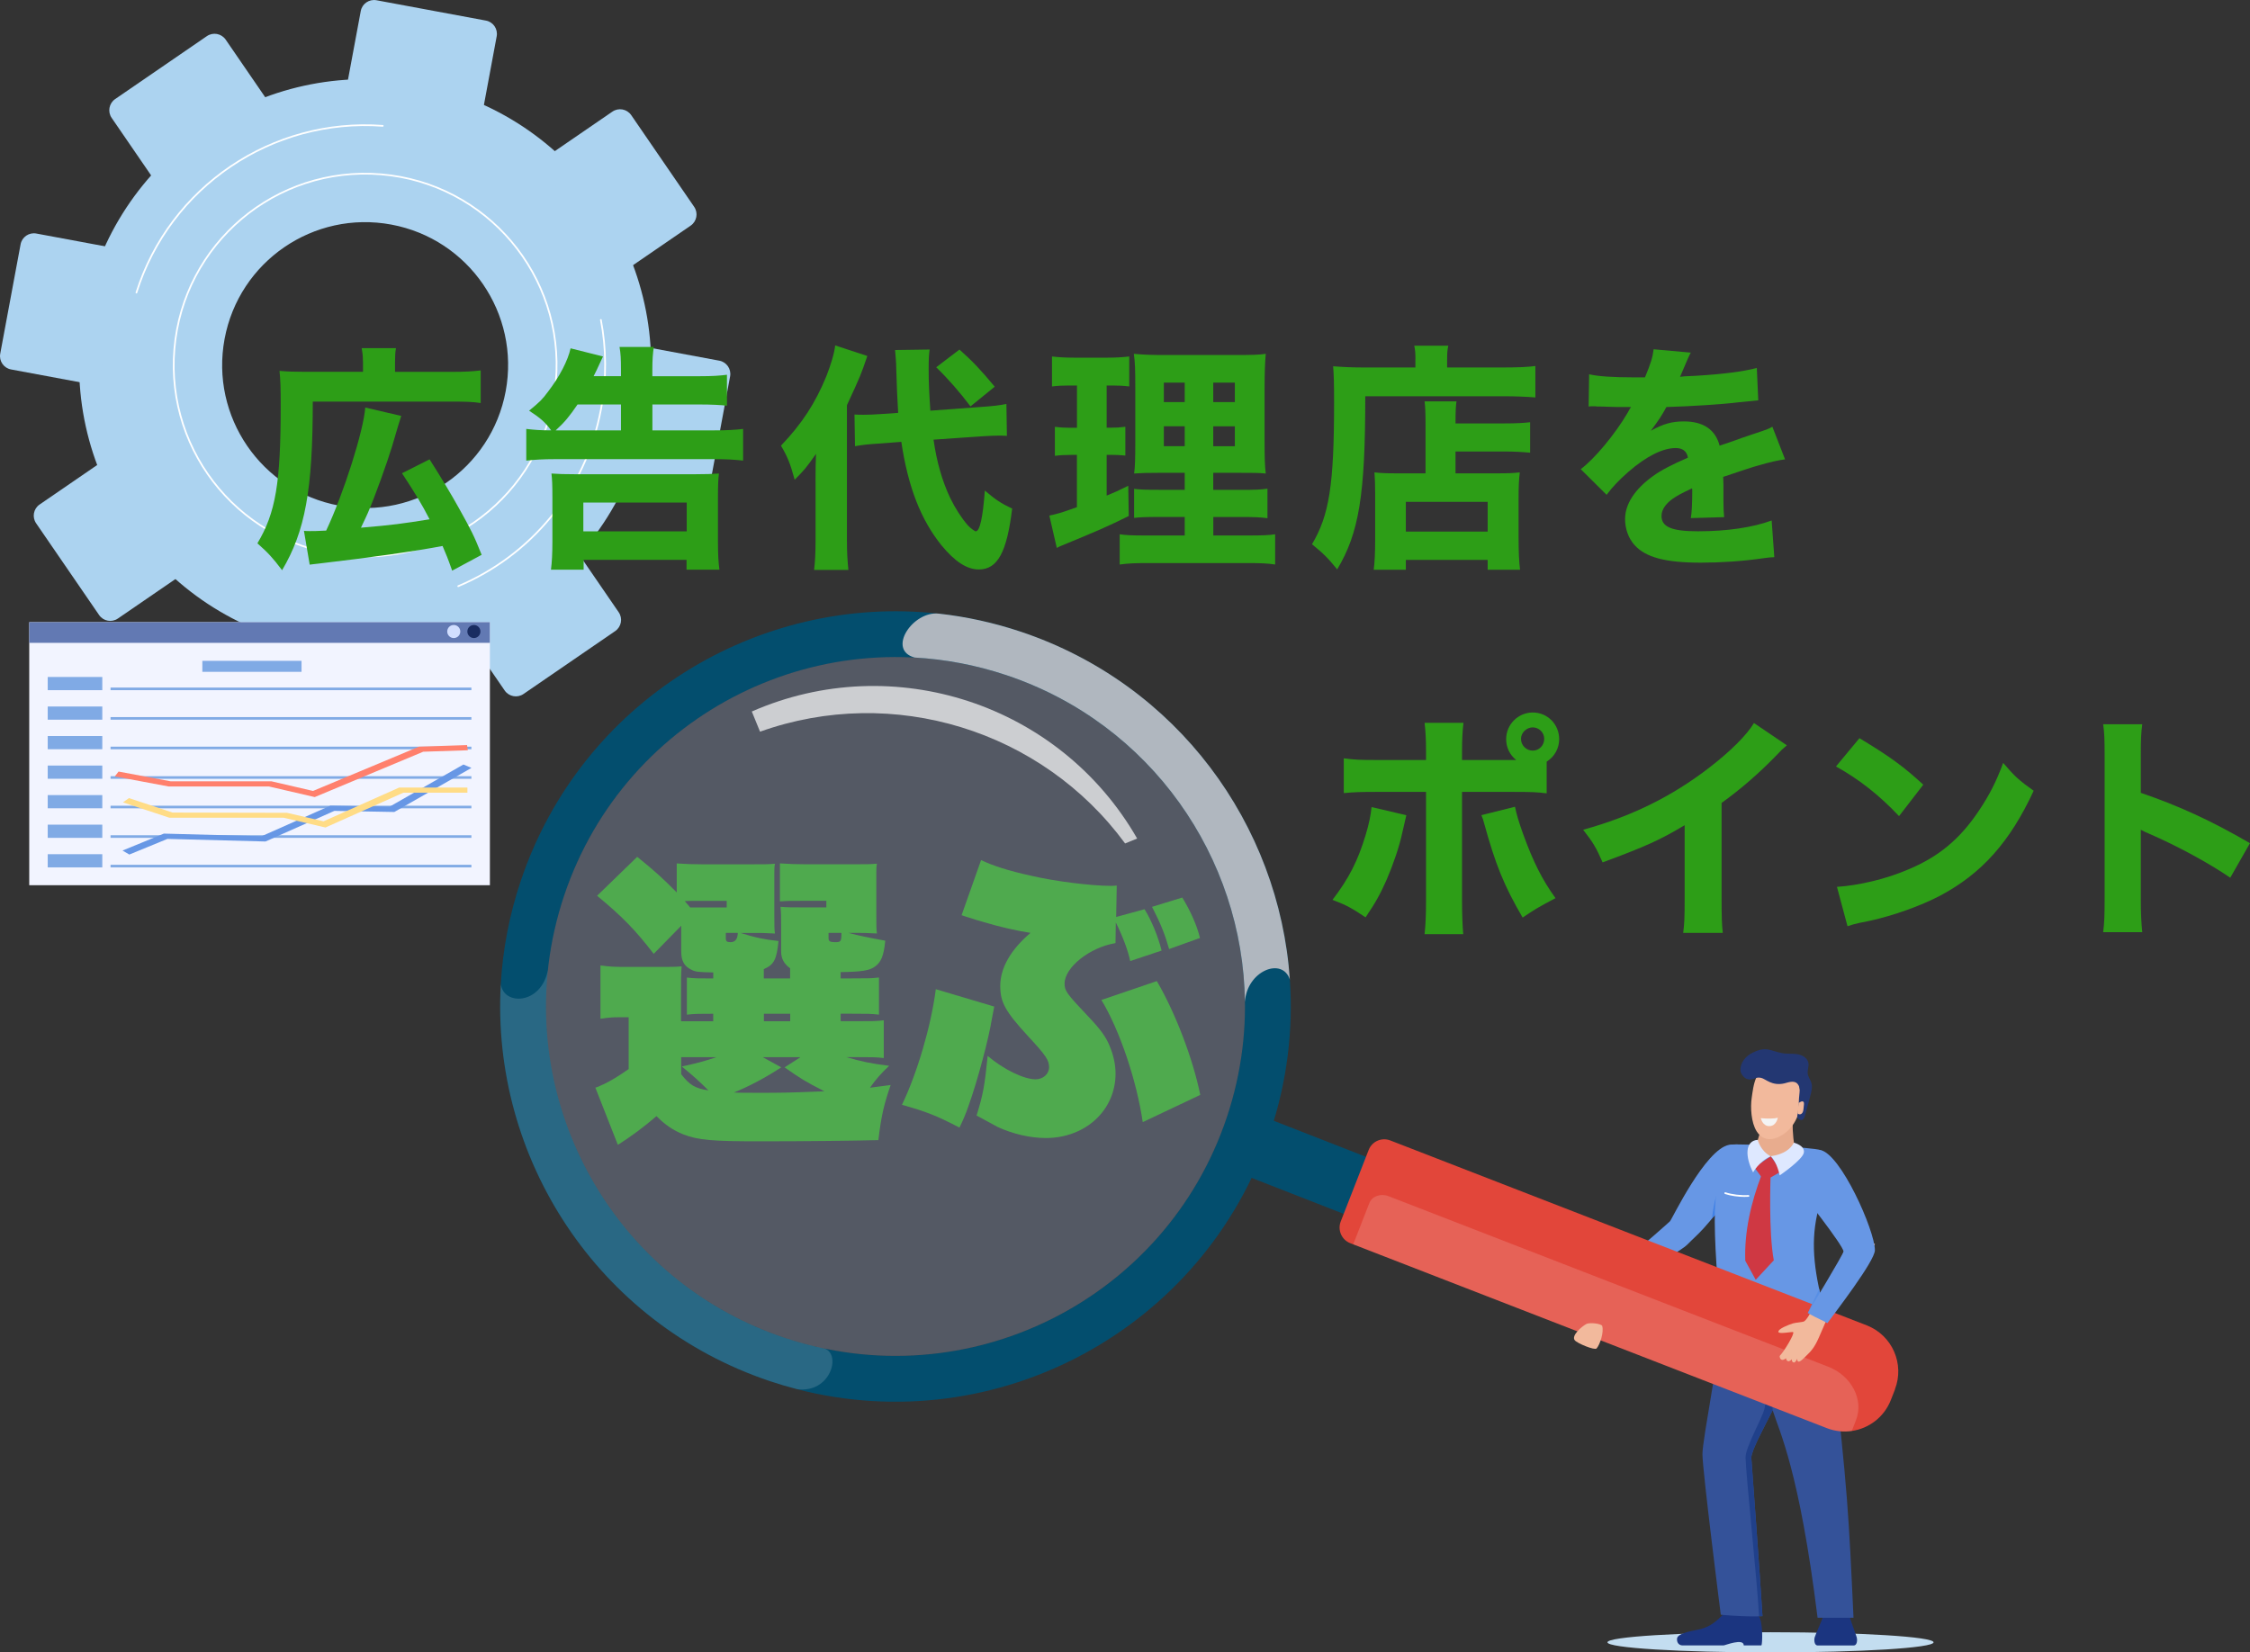 <?xml version="1.0" encoding="UTF-8"?>
<svg xmlns="http://www.w3.org/2000/svg" viewBox="0 0 450.24 330.74">
  <rect x="0" y="0" width="450.24" height="330.74" fill="#333333" stroke="none"/>
  <defs>
    <style>.cls-1{fill:#1b3580;}.cls-1,.cls-2,.cls-3,.cls-4,.cls-5,.cls-6,.cls-7,.cls-8,.cls-9,.cls-10,.cls-11,.cls-12,.cls-13,.cls-14,.cls-15,.cls-16,.cls-17,.cls-18,.cls-19,.cls-20,.cls-21,.cls-22,.cls-23,.cls-24,.cls-25,.cls-26,.cls-27,.cls-28,.cls-29{stroke-width:0px;}.cls-2{fill:#588fe5;}.cls-3{fill:#034e6e;}.cls-4{fill:#e8ac8e;}.cls-5{fill:#acd3f0;}.cls-6{fill:#4181e5;}.cls-7{fill:#e2463a;}.cls-8{fill:#192c61;}.cls-9{fill:#cf3843;}.cls-10{fill:#f4f4f4;}.cls-11{opacity:.15;}.cls-11,.cls-26,.cls-28{fill:#fff;}.cls-12{fill:#bdd2ff;opacity:.24;}.cls-13{fill:#345299;}.cls-14{fill:#d1deff;}.cls-15{fill:#80aae5;}.cls-16{fill:#dee8ff;}.cls-17{fill:#6279b3;}.cls-18{fill:#233772;}.cls-19{fill:#f2f4ff;}.cls-20{fill:#20408a;}.cls-21{fill:#b0b7bf;}.cls-21,.cls-27{mix-blend-mode:multiply;}.cls-22{fill:#2d9e17;}.cls-23{fill:#ffdc86;}.cls-24{fill:#6797e5;}.cls-25{fill:#f2b99c;}.cls-30{isolation:isolate;}.cls-26{mix-blend-mode:screen;opacity:.7;}.cls-31{fill:none;stroke:#fff;stroke-linecap:round;stroke-miterlimit:10;stroke-width:.34px;}.cls-27{fill:#c3ddf0;}.cls-29{fill:#ff806d;}</style>
  </defs>
  <g class="cls-30">
    <g id="_レイヤー_2">
      <g id="_レイヤー_1-2">
        <path class="cls-5" d="M83.54,16.82c-31.07-5.78-60.94,14.72-66.73,45.78-5.78,31.07,14.72,60.94,45.78,66.73,31.07,5.78,60.94-14.72,66.73-45.78,5.78-31.07-14.72-60.94-45.78-66.73ZM67.83,101.2c-15.54-2.89-25.78-17.83-22.89-33.36,2.89-15.54,17.83-25.78,33.36-22.89,15.54,2.89,25.78,17.83,22.89,33.36-2.89,15.54-17.83,25.78-33.36,22.89Z"></path>
        <path class="cls-5" d="M96.14,24.74l-27.2-5.06,3.25-17.47c.27-1.47,1.68-2.43,3.15-2.16l21.89,4.07c1.47.27,2.43,1.68,2.16,3.15l-3.25,17.47Z"></path>
        <path class="cls-5" d="M55.21,22.58l-22.82,15.66-10.05-14.65c-.84-1.23-.53-2.91.7-3.76l18.36-12.6c1.23-.84,2.91-.53,3.76.7l10.05,14.65Z"></path>
        <path class="cls-5" d="M1.01,51.5h22.27c1.49,0,2.7,1.21,2.7,2.7v17.77H-1.69v-17.77c0-1.49,1.21-2.7,2.7-2.7Z" transform="translate(-50.77 62.37) rotate(-79.46)"></path>
        <path class="cls-5" d="M10.84,97.9h22.27c1.49,0,2.7,1.21,2.7,2.7v17.77H8.13v-17.77c0-1.49,1.21-2.7,2.7-2.7Z" transform="translate(-54.76 187.43) rotate(-124.46)"></path>
        <path class="cls-5" d="M50,121.4l27.2,5.06-3.25,17.47c-.27,1.47-1.68,2.43-3.15,2.16l-21.89-4.07c-1.47-.27-2.43-1.68-2.16-3.15l3.25-17.47Z"></path>
        <path class="cls-5" d="M90.94,123.56l22.82-15.66,10.05,14.65c.84,1.23.53,2.91-.7,3.76l-18.36,12.6c-1.23.84-2.91.53-3.76-.7l-10.05-14.65Z"></path>
        <path class="cls-5" d="M122.86,74.18h22.27c1.49,0,2.7,1.21,2.7,2.7v17.77h-27.67v-17.77c0-1.49,1.21-2.7,2.7-2.7Z" transform="translate(241.5 -31.88) rotate(100.54)"></path>
        <path class="cls-5" d="M123.56,55.21l-15.66-22.82,14.65-10.05c1.23-.84,2.91-.53,3.76.7l12.6,18.36c.84,1.23.53,2.91-.7,3.76l-14.65,10.05Z"></path>
        <circle class="cls-31" cx="73.07" cy="73.07" r="38.31" transform="translate(-5.86 139.77) rotate(-85.2)"></circle>
        <path class="cls-31" d="M27.3,58.56c6.67-21.14,27.14-35.03,49.29-33.37"></path>
        <path class="cls-31" d="M120.24,64.03c1.1,5.73,1.17,11.75.03,17.83-3.07,16.48-14.21,29.41-28.58,35.47"></path>
        <g class="cls-30">
          <path class="cls-22" d="M72.62,72.27c0-1.15-.1-1.78-.24-2.59h6.86c-.14.77-.19,1.44-.19,2.64v2.11h11.38c2.64,0,4.22-.1,5.76-.29v6.53c-1.58-.24-3.02-.29-5.76-.29h-27.84c0,17.76-1.54,25.97-6.14,33.75-1.97-2.59-2.78-3.46-4.94-5.38,3.65-6.1,4.66-12.05,4.66-27.51,0-3.7-.05-5.28-.24-7.01,1.54.14,2.93.19,5.14.19h11.57v-2.16ZM60.81,106.25c.48.05.77.05,1.2.05.96,0,1.06,0,3.26-.1,3.55-7.54,7.49-20.02,7.82-24.63l7.2,1.68q-.43,1.25-1.82,6.05c-1.06,3.46-3.36,9.89-4.85,13.34-.19.48-.67,1.44-1.39,2.98,6.29-.53,8.4-.82,13.73-1.68-1.58-3.07-2.78-5.04-5.52-9.22l5.52-2.78q3.6,5.67,5.86,9.75c2.54,4.56,2.98,5.42,4.56,9.36l-5.9,3.17c-.86-2.45-1.2-3.26-1.92-4.94q-8.59,1.63-25.01,3.55c-.77.1-1.06.1-1.58.19l-1.15-6.77Z"></path>
          <path class="cls-22" d="M124.26,75.29v-1.34c0-2.11-.05-3.17-.29-4.51h6.86c-.19,1.34-.29,2.5-.29,4.56v1.3h9.46c2.54,0,3.98-.1,5.47-.29v6.19c-1.25-.14-3.12-.24-5.42-.24h-9.5v5.18h12.39c2.54,0,4.22-.1,5.76-.29v6.34c-1.73-.19-3.36-.29-5.71-.29h-31.97c-2.3,0-3.98.1-5.71.29v-6.34c1.58.19,2.88.29,4.99.29-1.3-1.73-2.16-2.45-4.42-3.94,2.21-1.82,2.59-2.21,3.74-3.74,2.4-3.12,4.03-6.34,4.56-8.74l6.48,1.63c-1.15,2.5-1.49,3.22-1.87,3.94h5.47ZM110.25,114.03c.19-1.39.29-3.31.29-5.57v-8.93c0-2.4-.05-3.6-.19-4.75,1.44.1,2.54.14,4.8.14h23.91c2.26,0,3.36-.05,4.8-.14-.14,1.25-.19,2.26-.19,4.75v8.98c0,2.54.1,4.08.29,5.52h-6.58v-1.97h-20.59v1.97h-6.53ZM124.26,86.14v-5.18h-8.69c-1.68,2.45-2.54,3.5-4.37,5.18h13.06ZM116.73,106.35h20.69v-5.76h-20.69v5.76Z"></path>
          <path class="cls-22" d="M163.19,96.22c0-2.54.05-3.7.1-5.38-1.92,2.74-2.35,3.26-4.27,5.18-.91-3.31-1.39-4.51-2.74-6.82,4.22-4.42,6.86-8.5,9.07-13.87.91-2.35,1.58-4.51,1.78-6.19l6.43,2.11c-1.25,3.65-1.34,3.94-4.08,9.84v27.12c0,2.4.1,3.98.29,5.86h-6.86c.19-1.63.29-3.31.29-5.95v-11.91ZM186.81,88.01c.62,4.42,1.73,8.26,3.31,11.62,1.06,2.16,2.26,4.03,3.55,5.52.48.53,1.39,1.2,1.58,1.2.82,0,1.44-2.83,1.82-8.16,2.16,1.82,3.12,2.5,5.47,3.6-1.06,8.79-2.93,12.19-6.67,12.19-2.4,0-4.8-1.58-7.49-4.85-4.13-5.14-6.67-11.67-8.02-20.69l-4.42.34c-2.26.14-3.22.24-4.85.53l-.1-6.34c.91.05,1.3.05,1.78.05.86,0,2.35-.05,3.46-.14l3.5-.24q-.24-3.74-.38-8.74c0-1.2-.14-2.83-.24-3.84l6.91-.1c-.14,1.06-.19,2.02-.19,3.89,0,2.74.1,4.71.34,8.35l9.75-.72c2.83-.19,4.03-.34,5.47-.62l.1,6.38c-.77-.05-1.06-.05-1.68-.05-.96,0-1.68.05-3.36.14l-9.65.67ZM191.99,69.96c2.64,2.35,4.27,4.08,7.06,7.44l-4.85,3.94c-2.06-2.74-4.46-5.52-6.86-7.83l4.66-3.55Z"></path>
          <path class="cls-22" d="M213.97,77.16c-1.34,0-2.26.05-3.46.19v-6c1.15.14,2.54.24,4.46.24h6.58c1.92,0,3.22-.1,4.42-.24v6c-1.15-.14-2.16-.19-3.46-.19h-1.06v8.45h.72c1.25,0,1.97-.05,3.02-.19v5.76c-.96-.1-1.92-.14-3.02-.14h-.72v8.16c1.63-.67,2.3-.96,4.32-1.97l.1,6.05c-3.94,1.97-6.82,3.22-13.39,5.91-.34.14-.58.24-1.01.48l-1.49-6.48c1.63-.34,2.16-.48,5.52-1.68v-10.46h-1.1c-1.39,0-2.26.05-3.31.19v-5.81c1.15.14,1.92.19,3.46.19h.96v-8.45h-1.54ZM237.06,103.47h-4.94c-2.93,0-3.94.05-5.18.19v-5.81c1.15.14,2.11.19,5.14.19h4.99v-3.41h-4.42c-3.17,0-4.37.05-5.71.14.19-1.1.24-3.07.24-6.14v-11.19c0-3.46-.05-4.99-.29-6.62,2.06.19,3.5.24,6.67.24h13.49c3.6,0,5.04-.05,6.24-.24-.14,1.39-.24,3.79-.24,6.82v10.56c0,3.46.05,5.09.24,6.58-1.44-.14-2.16-.14-4.99-.14h-5.52v3.41h5.62c2.78,0,3.89-.05,5.23-.24v5.91c-1.44-.19-2.64-.24-5.18-.24h-5.66v3.7h7.15c2.64,0,3.94-.05,5.23-.24v6.05c-1.58-.24-2.98-.29-5.71-.29h-19.54c-2.74,0-4.08.05-5.86.29v-6.05c1.39.19,2.45.24,5.04.24h7.97v-3.7ZM232.89,76.59v3.89h4.18v-3.89h-4.18ZM232.89,85.32v3.98h4.18v-3.98h-4.18ZM242.78,80.48h4.32v-3.89h-4.32v3.89ZM242.78,89.31h4.32v-3.98h-4.32v3.98Z"></path>
          <path class="cls-22" d="M283.24,71.88c0-1.1-.05-1.87-.24-2.69h6.82c-.19.77-.24,1.49-.24,2.78v1.58h11.28c2.98,0,4.99-.1,6.38-.29v6.29c-1.63-.14-4.03-.24-6.29-.24h-27.75c0,19.78-1.25,27.36-5.62,34.66-1.78-2.21-2.74-3.17-5.04-5.04,3.46-5.81,4.42-11.91,4.42-28.37,0-3.79-.05-5.57-.19-7.25,1.78.14,3.7.24,6,.24h10.46v-1.68ZM285.26,85.23c0-2.69-.05-3.7-.19-4.9h6.38c-.14,1.1-.19,1.92-.19,4.42h9.65c2.59,0,4.18-.1,5.28-.24v6.1c-1.44-.14-3.22-.24-5.04-.24h-9.89v4.37h8.54c2.06,0,3.12-.05,4.32-.19-.19,1.58-.24,2.98-.24,5.09v8.02c0,2.98.1,4.8.29,6.38h-6.48v-1.97h-16.37v1.97h-6.43c.19-1.44.29-3.36.29-6.05v-9.17c0-1.78-.05-3.07-.14-4.27,1.2.14,2.3.19,4.32.19h5.9v-9.5ZM281.32,106.4h16.37v-5.95h-16.37v5.95Z"></path>
          <path class="cls-22" d="M317.99,74.91c1.78.43,4.85.62,8.78.62h2.4c1.2-2.88,1.54-4.03,1.73-5.62l7.44.67q-.34.53-1.78,3.98c-.19.43-.19.48-.38.86.72-.1.86-.1,2.98-.19,5.71-.34,9.65-.86,12.39-1.58l.29,6.48q-1.49.14-3.79.38c-3.5.43-9.75.82-14.59.96-.91,1.68-1.58,2.69-3.12,4.75,2.5-1.39,4.22-1.87,6.62-1.87,3.89,0,6.29,1.63,7.15,4.85.43-.14,1.3-.43,2.54-.86,1.87-.67,2.11-.77,4.27-1.49,2.74-.91,2.93-.96,3.74-1.44l2.54,6.53c-1.39.19-2.98.53-5.42,1.25q-1.15.29-6.96,2.26l.05,1.58v3.26c0,1.44.05,2.26.14,3.22l-6.67.19c.19-.91.29-3.02.29-5.57,0-.05,0-.19-.05-.38-1.97.91-2.93,1.44-3.84,2.06-1.49,1.06-2.26,2.26-2.26,3.46,0,2.21,2.06,3.07,7.3,3.07,5.81,0,10.99-.77,14.74-2.16l.53,7.34c-.91.05-1.1.05-2.4.24-4.03.58-8.3.86-12.34.86-7.06,0-11.04-1.06-13.25-3.55-1.2-1.34-1.87-3.22-1.87-5.18,0-2.98,1.92-5.95,5.57-8.59,1.58-1.15,3.7-2.26,7.01-3.7-.24-1.3-1.06-1.92-2.45-1.92-2.59,0-5.86,1.63-9.46,4.75-1.97,1.73-3.17,3.02-4.37,4.61l-5.18-5.14c2.69-1.97,6.86-6.96,9.36-11.23.43-.82.48-.86.72-1.2-2.69,0-3.07,0-4.46-.05-.91-.05-1.68-.05-1.82-.05-.43,0-.72,0-.82-.05h-.67c-.19,0-.43,0-.72.05l.1-6.48Z"></path>
        </g>
        <g class="cls-30">
          <path class="cls-22" d="M281.42,163.16c-.14.58-.19.77-.82,3.55-.58,2.74-1.82,6.34-3.12,9.36-1.3,2.93-2.26,4.66-4.22,7.54-2.88-1.92-3.84-2.45-6.62-3.5,3.31-4.32,5.09-7.82,6.67-13.1.67-2.26.96-3.7,1.15-5.47l6.96,1.63ZM309.5,158.79c-1.97-.24-2.88-.29-6.91-.29h-10.03v21.89c0,2.54.1,4.94.24,6.58h-7.73c.19-1.82.29-3.65.29-6.58v-21.89h-9.55c-3.84,0-4.75.05-6.91.24v-6.96c2.21.29,3.07.34,6.91.34h9.55v-1.87c0-2.35-.1-3.89-.29-5.57h7.78c-.19,1.58-.29,3.26-.29,5.57v1.87h10.85c-1.3-1.01-2.02-2.54-2.02-4.18,0-2.93,2.4-5.33,5.33-5.33s5.28,2.35,5.28,5.33c0,1.82-.91,3.5-2.5,4.51v6.34ZM303.16,161.48c.34,1.63.72,2.88,1.58,5.33,2.11,5.81,3.89,9.31,6.53,12.96-3.46,1.82-4.18,2.26-6.58,3.89-3.74-6.43-5.42-10.56-7.73-18.96-.14-.58-.24-.86-.53-1.54l6.72-1.68ZM304.36,147.89c0,1.3,1.06,2.35,2.35,2.35s2.3-1.06,2.3-2.35-1.06-2.3-2.3-2.3-2.35,1.06-2.35,2.3Z"></path>
          <path class="cls-22" d="M357.55,149.19c-1.01.86-1.1.96-1.82,1.73-3.65,3.79-7.3,6.96-11.23,9.79v18.91c0,3.84.05,5.47.24,7.1h-7.92c.24-1.82.29-3.02.29-6.96v-14.59c-4.99,2.98-7.73,4.22-16.42,7.44-1.3-2.98-1.87-3.94-3.89-6.53,9.7-2.69,17.71-6.62,25.3-12.48,4.22-3.26,7.44-6.48,8.88-8.88l6.58,4.46Z"></path>
          <path class="cls-22" d="M372.09,147.75c6.19,3.74,8.93,5.76,12.77,9.31l-4.85,6.29c-3.98-4.22-8.02-7.39-12.62-9.94l4.7-5.66ZM367.58,177.51c4.42-.29,9.89-1.58,14.31-3.5,6.1-2.54,10.37-6.14,14.11-11.76,2.16-3.22,3.46-5.81,4.85-9.55,2.26,2.64,3.12,3.46,6.1,5.57-4.75,10.27-10.42,16.61-18.77,21.03-3.84,2.02-9.36,3.98-13.97,4.99q-1.2.24-2.11.43c-1.1.24-1.39.34-2.4.67l-2.11-7.87Z"></path>
          <path class="cls-22" d="M420.86,186.58c.24-1.82.29-3.5.29-6.77v-28.42c0-3.41-.05-4.75-.29-6.43h7.82c-.24,1.82-.29,2.93-.29,6.43v7.3c7.44,2.54,14.02,5.52,21.84,10.08l-3.94,6.91c-4.27-2.93-10.56-6.34-16.08-8.74-.91-.38-1.1-.48-1.82-.86v13.83c0,3.07.1,4.85.29,6.67h-7.82Z"></path>
        </g>
        <g class="cls-30">
          <path class="cls-22" d="M136.31,204.41h6.41v-1.5c-3.06,0-3.6,0-5.27.18v-7.43c1.62.18,2.1.18,5.04.18h.24v-1.2c-2.88-.06-3.54-.12-4.25-.48-1.56-.72-2.16-1.8-2.16-3.72v-5.15l-5.51,5.63c-3.54-4.62-6.23-7.43-11.33-11.63l8.03-7.79c3.36,2.7,5.27,4.44,7.91,7.13v-5.81c1.8.12,3.12.18,5.27.18h9.05c3.3,0,4.02,0,5.33-.12-.12.54-.12,1.14-.12,1.8v8.51c0,2.28,0,2.76.12,3.66-2.22-.12-2.76-.12-4.08-.12h-2.82c2.82.9,4.79,1.32,7.61,1.62-.36,3.72-.9,4.74-2.94,5.63v1.86h5.27v-2.04c-1.2-.84-1.8-1.92-1.8-3.36v-4.98c0-2.16,0-2.58-.12-3.96,1.38.12,2.1.12,4.73.12h4.44v-1.32h-4.14c-2.94,0-3.48,0-5.15.12v-7.61c1.8.12,3.12.18,5.27.18h8.81c3.3,0,4.02,0,5.33-.12-.12.54-.12,1.14-.12,1.8v8.51c0,2.28,0,2.76.12,3.66-2.22-.12-2.76-.12-4.08-.12h-1.62c1.98.54,4.38,1.02,7.37,1.56-.3,3.06-.84,4.32-2.1,5.21-1.08.78-2.7,1.02-6.83,1.08v1.26h2.1c3.54,0,3.96,0,5.57-.18v7.43c-1.74-.18-2.16-.18-5.57-.18h-2.1v1.5h3.06c3.54,0,3.96,0,5.57-.18v7.55c-1.74-.18-2.16-.18-5.57-.18h-1.92c2.88.84,4.74,1.26,8.57,1.74-1.68,1.56-2.7,2.76-3.84,4.38,1.5-.18,2.88-.36,4.14-.54-1.32,3.84-1.86,5.99-2.46,11.03-4.85.12-14.14.24-23.97.24-9.17,0-12.11-.24-15.04-1.38-2.1-.84-3.66-1.92-5.39-3.66-2.58,2.22-5.27,4.2-7.73,5.75l-4.5-11.45c.42-.12.6-.18,1.32-.54.06-.06.18-.06.3-.12,1.38-.66,3-1.62,5.04-3.06v-10.37h-2.1c-1.08,0-1.86.06-3.54.3v-10.67c1.8.24,2.76.3,5.09.3h6.65c2.46,0,3.24,0,4.5-.12-.12,1.56-.12,2.22-.12,6.83v4.14ZM136.31,215.01c1.68,2.16,2.76,2.82,5.45,3.24-1.8-1.8-3.06-2.94-5.33-4.79,3.06-.66,4.2-.96,6.95-1.86h-7.07v3.42ZM140.57,180.31c-1.32,0-3.18,0-3.54.06.18.18.3.36,1.08,1.26h7.31v-1.32h-4.85ZM145.24,187.74c0,.66.18.84.96.84q1.38,0,1.44-1.86h-2.4v1.02ZM156.33,213.64c-3.42,2.22-6.41,3.78-9.47,5.03.9.06,3,.06,4.92.06,4.79,0,5.39,0,13.19-.3-4.08-2.1-4.61-2.46-7.97-4.79l3.18-2.04h-7.55l3.72,2.04ZM158.13,202.91h-5.27v1.5h5.27v-1.5ZM165.8,187.8c0,.6.3.78,1.32.78,1.14,0,1.26-.12,1.26-1.86h-2.58v1.08Z"></path>
          <path class="cls-22" d="M198.95,201.47q-.18.84-.48,2.52c-.6,3.84-2.88,12.41-4.67,17.38-.54,1.56-1.02,2.7-1.8,4.32-4.74-2.46-6.65-3.18-11.51-4.56,3.06-6.35,5.87-15.94,6.77-23.14l11.69,3.48ZM229.03,181.99c1.32,2.1,2.7,5.39,3.42,8.27l-6.29,2.1c-.42-2.1-1.56-5.09-2.88-7.73l-.06,4.14c-5.15.84-10.19,4.85-10.19,8.09,0,1.44.36,1.98,4.68,6.53,2.46,2.58,3.6,4.14,4.32,5.93.78,1.86,1.2,3.72,1.2,5.57,0,7.31-5.99,12.89-13.96,12.89-3.06,0-6.53-.78-9.65-2.22-.12-.06-1.5-.84-4.2-2.28,1.32-4.26,1.62-5.99,2.22-11.93,3.18,2.7,7.25,4.68,9.59,4.68,1.5,0,2.7-1.08,2.7-2.4,0-1.44-.6-2.34-4.26-6.29-4.5-4.91-5.51-6.71-5.51-10.01,0-3.6,2.1-7.25,6.05-10.61-2.7-.42-6.23-1.2-9.35-2.16-.96-.24-1.62-.48-2.76-.84q-.84-.24-1.68-.54l3.9-11.03c2.22,1.08,5.51,2.16,9.95,3.12,4.79,1.14,12.17,2.04,16,2.04.36,0,.66,0,1.2-.06l-.12,6.29,5.69-1.56ZM231.49,196.37c3.72,6.35,7.25,15.64,8.69,22.78l-11.51,5.45c-1.2-8.21-4.55-18.28-8.27-24.45l11.09-3.78ZM233.95,189.96c-.84-2.94-1.68-5.09-3.42-8.45l6.05-1.86c1.62,2.64,2.94,5.57,3.54,8.09l-6.17,2.22Z"></path>
        </g>
        <ellipse class="cls-27" cx="354.29" cy="328.72" rx="32.63" ry="2.02"></ellipse>
        <path class="cls-25" d="M323.58,253.62l1.77,2.43s6.76-3.76,11.18-6.66c-1.43-.86-2.15-2.23-3.12-3.58-3.17,2.76-9.82,7.8-9.82,7.8Z"></path>
        <path class="cls-1" d="M351.87,323.36c-.23-.3-2.84.4-4.31-.19-.86-.35-1.28-.8-1.72-.8-.85,0-2.24,3.09-6.05,3.81-1.87.36-4.1.84-4.2,1.78-.09.86.42,1.38,1.12,1.38h8.18c.28,0,4.05-1.53,4.05,0h3.53c.2-.22.38-4.73-.59-5.99Z"></path>
        <path class="cls-1" d="M371.54,327.72c-.17-.62-1.36-3.72-1.36-4.04v-1.42h-5.44v1.42c0,.33-1.45,3.43-1.61,4.04-.17.62-.04,1.63.59,1.63h7.23c.64,0,.76-1.02.59-1.63Z"></path>
        <path class="cls-24" d="M348.76,229.08l-1.04,8.16c-6.99,9.44-7.7,9.44-10.13,11.92-.89.91-5.18,3.34-8.6,5.2-1.51-.71-2.46-1.32-4.07-2.05,3.6-2.76,8.89-7.53,9.25-7.86.4-.38,7.02-14.37,11.83-15.31.44-.09,2.37-.1,2.77-.06Z"></path>
        <path class="cls-13" d="M370.9,323.8h-7.19c-3.64-29.45-7.7-37.42-8.99-41.53-1.85,3.66-4.29,8.13-4.27,9.51,0,.02,1.77,23.88,2.23,31.69-.33.02-.68.04-1.09.05-1.47.05-4.65-.08-7.25-.32,0,0-3.66-28.82-3.67-32.14,0-3.08,3.6-20.7,3.99-28.13,6.36,1.67,14.65.98,20.05-.51.67.85,1.42,4.5,1.81,7.8,3.24,28.02,3.45,33.56,4.38,53.58Z"></path>
        <path class="cls-6" d="M348.87,233.01l-1.47,7.97s-2.61.2-4.83,2.93c.94-7.97,2.68-7.27,5.18-9.44.44-.09.71-1.5,1.12-1.46Z"></path>
        <path class="cls-24" d="M344.51,263.47c1.18,4.74,19.2,2.62,20.83-.22-2.24-8.05-3.07-14.01-1.72-20.16.51-2.32,1.32-7.96,1.42-10.04.08-1.84.3-2.39-.78-2.86-1.19-.52-16.76-1.39-17.94-1.04-3.2.94-2.57,6.55-3.08,11.81-.3,3.1.03,13.65,1.27,22.52Z"></path>
        <path class="cls-25" d="M365.35,258.15l2.69,2.32s4.26-6.32,7.15-11.46c-1.4-.75-2.93-1.77-4.17-2.73-1.68,3.63-5.67,11.88-5.67,11.88Z"></path>
        <path class="cls-4" d="M359.09,229.52c-.54,3.4-8.32,2.22-7.49-.86.73-2.38,1.36-4.79,1.88-7.22,1.08.14,4.18-1.3,5.26-1.14.32,1.65-.44,4.25.35,9.23Z"></path>
        <path class="cls-25" d="M356.9,227c-2.93,1.97-4.64.64-5.38-.56-1.1-1.75-1.29-4.76-.98-6.79.02-.12.04-.24.05-.36.02-.14.03-.28.06-.42.21-1.42.52-3.14,1.4-4.16,1.11-1.3,2.98-2.04,4.61-1.67,1.92.44,2.98,2.36,3.39,4.29.95,4.42-.63,7.97-3.15,9.67Z"></path>
        <path class="cls-18" d="M361.18,223.3c1.21-4.46,1.63-5.48,1.28-6.6-.19-.61-.63-1.14-.72-1.78-.1-.71.26-1.44.14-2.15-.17-1.01-1.24-1.62-2.25-1.78-1.01-.16-2.05,0-3.06-.21-2.39-.47-3.13-1.43-5.88-.07-1.38.68-2.49,2.01-2.41,3.55.04.67.67,1.47,1.3,1.7,1.23.43,1.52-.49,2.8-.23.93.19,2.16,1.7,4.71,1.11.63-.15,1.83-.66,2.53.02.5.49.57,1.17.48,1.86-.19,1.38-.08,2.77-.43,4.56-.08.4.08.69.6.87.53.19.81-.47.92-.86Z"></path>
        <path class="cls-25" d="M359.91,220.77c.11-.09.41-.25.54-.3.13-.05.29-.05.4.04.16.13.15.36.13.57-.03.26-.05.52-.08.78-.02.23-.05.47-.13.68-.09.22-.25.41-.47.48-.22.07-.5-.02-.6-.23l.21-2.02Z"></path>
        <path class="cls-10" d="M352.35,223.8c1.21.14,2.7.12,3.4-.07,0,0-.28,1.64-1.67,1.67-1.4.03-1.73-1.6-1.73-1.6Z"></path>
        <path class="cls-28" d="M349.2,239.57c-1.4,0-2.92-.22-4.02-.59-.09-.03-.14-.13-.11-.22.03-.09.13-.14.22-.11,1.25.42,3.05.64,4.59.55.09,0,.18.07.18.16,0,.1-.07.18-.16.18-.23.01-.47.02-.71.02Z"></path>
        <path class="cls-20" d="M350.45,291.78s1.77,23.88,2.23,31.69c-.33.02-.27.03-.68.04-.43-7.82-2.58-27.59-2.7-31.74-.06-2.05,3.17-7.56,3.77-9.74.28-1.04.97-6.88,1.17-10.76l.48,11.01c-1.85,3.66-4.29,8.13-4.27,9.51Z"></path>
        <polygon class="cls-9" points="354.34 231.43 351.07 233.67 353.06 236.38 356.48 234.45 354.34 231.43"></polygon>
        <path class="cls-16" d="M351.73,228.15c-2.6.15-2.52,3.47-.92,6.51,0,0,1.19-2.22,3.53-3.22-2.1-1.09-2.61-3.29-2.61-3.29Z"></path>
        <path class="cls-16" d="M354.34,231.43c2.72-.41,3.99-1.5,4.63-2.72,0,0,2.26.56,1.99,2.01-.28,1.45-4.83,4.54-4.83,4.54,0,0-.53-2.67-1.79-3.82Z"></path>
        <path class="cls-9" d="M352.54,235.06c-2.19,5.72-3.5,11.54-3.3,17.28l2.09,3.82,3.62-3.9c-1.06-5.61-.65-16.7-.65-16.7l-1.77-.5Z"></path>
        <path class="cls-3" d="M361.22,265.89l-110.33-43.12-4.48,11.41,110.33,43.12c7.29-2.44,8.92-4.7,4.48-11.41Z"></path>
        <path class="cls-7" d="M379.2,278.1l-.83,2.12c-1.35,3.45-4.41,5.71-7.84,6.2-1.63.23-3.34.06-4.98-.58l-94.76-36.78-.59-.23c-1.73-.67-2.58-2.62-1.91-4.35l5.59-14.31c.67-1.73,2.62-2.58,4.34-1.9l95.34,37.01c5.09,1.99,7.61,7.73,5.62,12.82Z"></path>
        <path class="cls-11" d="M371.4,284.24l-.66,1.7c-.06.16-.13.32-.21.48-1.63.23-3.34.06-4.98-.58l-94.76-36.78,3.22-8.25c.54-1.38,2.26-2,3.84-1.39l88,34.14c4.66,1.82,7.14,6.6,5.55,10.68Z"></path>
        <path class="cls-3" d="M204.34,126.47c-5.46-1.83-10.98-3.03-16.48-3.64-36.21-4.03-71.59,17.53-83.65,53.48-2.3,6.84-3.6,13.77-4,20.64-2,34.73,19.26,67.9,53.83,79.49,1.82.61,3.64,1.15,5.47,1.62,39.81,10.27,81.38-11.86,94.66-51.45,3.4-10.13,4.63-20.47,3.94-30.5-2.12-30.99-22.5-59.13-53.78-69.62ZM249.12,200.55c.1,7.66-1.07,15.46-3.64,23.14-11.38,33.94-46.27,53.37-80.47,46.24-2.69-.56-5.38-1.29-8.05-2.18-31.65-10.62-50.68-41.68-47.32-73.56.53-4.99,1.6-10.01,3.26-14.97,10.23-30.51,39.47-49.29,70.11-47.6,6.13.34,12.31,1.5,18.41,3.54,28.94,9.71,47.33,36.5,47.7,65.39Z"></path>
        <path class="cls-12" d="M156.96,267.74c-36.61-12.28-56.34-51.91-44.06-88.52,12.28-36.61,51.91-56.34,88.52-44.06,36.61,12.28,56.34,51.91,44.06,88.52-12.28,36.61-51.91,56.34-88.52,44.06Z"></path>
        <path class="cls-26" d="M227.54,167.84l-2.4.98c-16.64-22.67-46.43-31.88-73.05-22.37l-1.65-4.04c28.35-12.43,61.67-1.5,77.11,25.42Z"></path>
        <path class="cls-11" d="M156.96,267.74c2.67.9,5.36,1.62,8.05,2.18,3.4,1.22,1.13,9-5.49,8.13-1.83-.47-3.65-1.01-5.47-1.62-34.57-11.6-55.83-44.76-53.83-79.49.49,4.37,8.05,4.22,9.42-2.76-3.36,31.88,15.67,62.94,47.32,73.56Z"></path>
        <path class="cls-21" d="M258.12,196.09c-1.49-4.62-8.61-1.8-9,4.45-.37-28.88-18.76-55.68-47.7-65.39-6.1-2.04-12.28-3.2-18.41-3.54-5.59-1.54-.35-9.37,4.84-8.79,5.5.61,11.02,1.81,16.48,3.64,31.28,10.49,51.66,38.63,53.78,69.62Z"></path>
        <path class="cls-25" d="M319.48,269.9c-.37.42-3.87-1.02-4.36-1.64-.73-.93,1.34-2.71,2.27-3.23.75-.42,3.09-.07,3.22.36.38,1.27-.46,3.77-1.13,4.52Z"></path>
        <path class="cls-25" d="M362.91,261.53s-1.13,2.44-1.86,2.93c-.28.19-1.72.25-2.29.43-.9.29-2.98,1.08-2.89,1.7.07.5,2.71-.07,2.94.04.41.2-1.82,3.9-2.61,4.68-.19.19,0,.69.27.83.38.2.94-.29.94-.29,0,0-.02.49.41.61.29.08.76-.41.76-.41,0,0-.13.53.36.66.32.09.72-.78.72-.78,0,0-.08.46.17.59.35.19,1.19-.75,1.61-1.15.77-.75,1.59-1.5,2.5-3.6.42-.96,1.73-3.97,1.73-3.97l-2.77-2.27Z"></path>
        <polygon class="cls-2" points="361.75 262.81 364.03 258 364.3 259.24 361.75 262.81"></polygon>
        <path class="cls-24" d="M364.26,230.19l-4.22,7.95s8.85,11.16,8.86,12.36c0,.48-6.87,11.83-7.16,12.31,2.1,1.18,3.16,1.53,3.93,2.03,1.44-2,9.52-12.44,9.51-14.61-.01-3.96-6.87-19.35-10.92-20.04Z"></path>
        <rect class="cls-19" x="5.85" y="124.53" width="92.18" height="52.65"></rect>
        <rect class="cls-17" x="5.85" y="124.53" width="92.17" height="4.14"></rect>
        <circle class="cls-14" cx="90.8" cy="126.4" r="1.31"></circle>
        <circle class="cls-8" cx="94.83" cy="126.4" r="1.31"></circle>
        <rect class="cls-15" x="22.12" y="137.62" width="72.21" height=".52"></rect>
        <rect class="cls-15" x="22.12" y="143.53" width="72.21" height=".52"></rect>
        <rect class="cls-15" x="22.12" y="149.45" width="72.21" height=".52"></rect>
        <rect class="cls-15" x="22.12" y="155.36" width="72.21" height=".52"></rect>
        <rect class="cls-15" x="22.12" y="161.27" width="72.21" height=".52"></rect>
        <rect class="cls-15" x="22.12" y="167.18" width="72.21" height=".52"></rect>
        <rect class="cls-15" x="22.12" y="173.09" width="72.21" height=".52"></rect>
        <rect class="cls-15" x="9.55" y="135.5" width="10.92" height="2.64"></rect>
        <rect class="cls-15" x="9.55" y="141.41" width="10.92" height="2.64"></rect>
        <rect class="cls-15" x="9.55" y="147.32" width="10.92" height="2.64"></rect>
        <rect class="cls-15" x="9.55" y="153.23" width="10.92" height="2.64"></rect>
        <rect class="cls-15" x="9.55" y="159.14" width="10.92" height="2.64"></rect>
        <rect class="cls-15" x="9.55" y="165.06" width="10.92" height="2.64"></rect>
        <rect class="cls-15" x="9.55" y="170.97" width="10.92" height="2.64"></rect>
        <rect class="cls-15" x="40.49" y="132.27" width="19.85" height="2.2"></rect>
        <polygon class="cls-24" points="25.88 171.04 24.52 170.24 32.79 166.85 52.36 167.37 66.13 161.25 77.96 161.46 92.73 153.02 94.34 153.7 78.91 162.52 66.91 162.3 53.13 168.43 33.51 167.91 25.88 171.04"></polygon>
        <polygon class="cls-23" points="65.12 165.63 56.74 163.67 33.88 163.67 24.61 160.6 25.8 159.74 34.53 162.64 57.44 162.69 64.74 164.39 79.88 157.63 93.53 157.63 93.53 158.67 80.7 158.67 65.12 165.63"></polygon>
        <polygon class="cls-29" points="62.98 159.54 53.83 157.42 33.75 157.42 22.97 155.4 23.73 154.43 34.14 156.38 54.31 156.38 62.64 158.31 83.84 149.45 93.46 149.13 93.61 150.17 84.69 150.46 62.98 159.54"></polygon>
      </g>
    </g>
  </g>
</svg>
